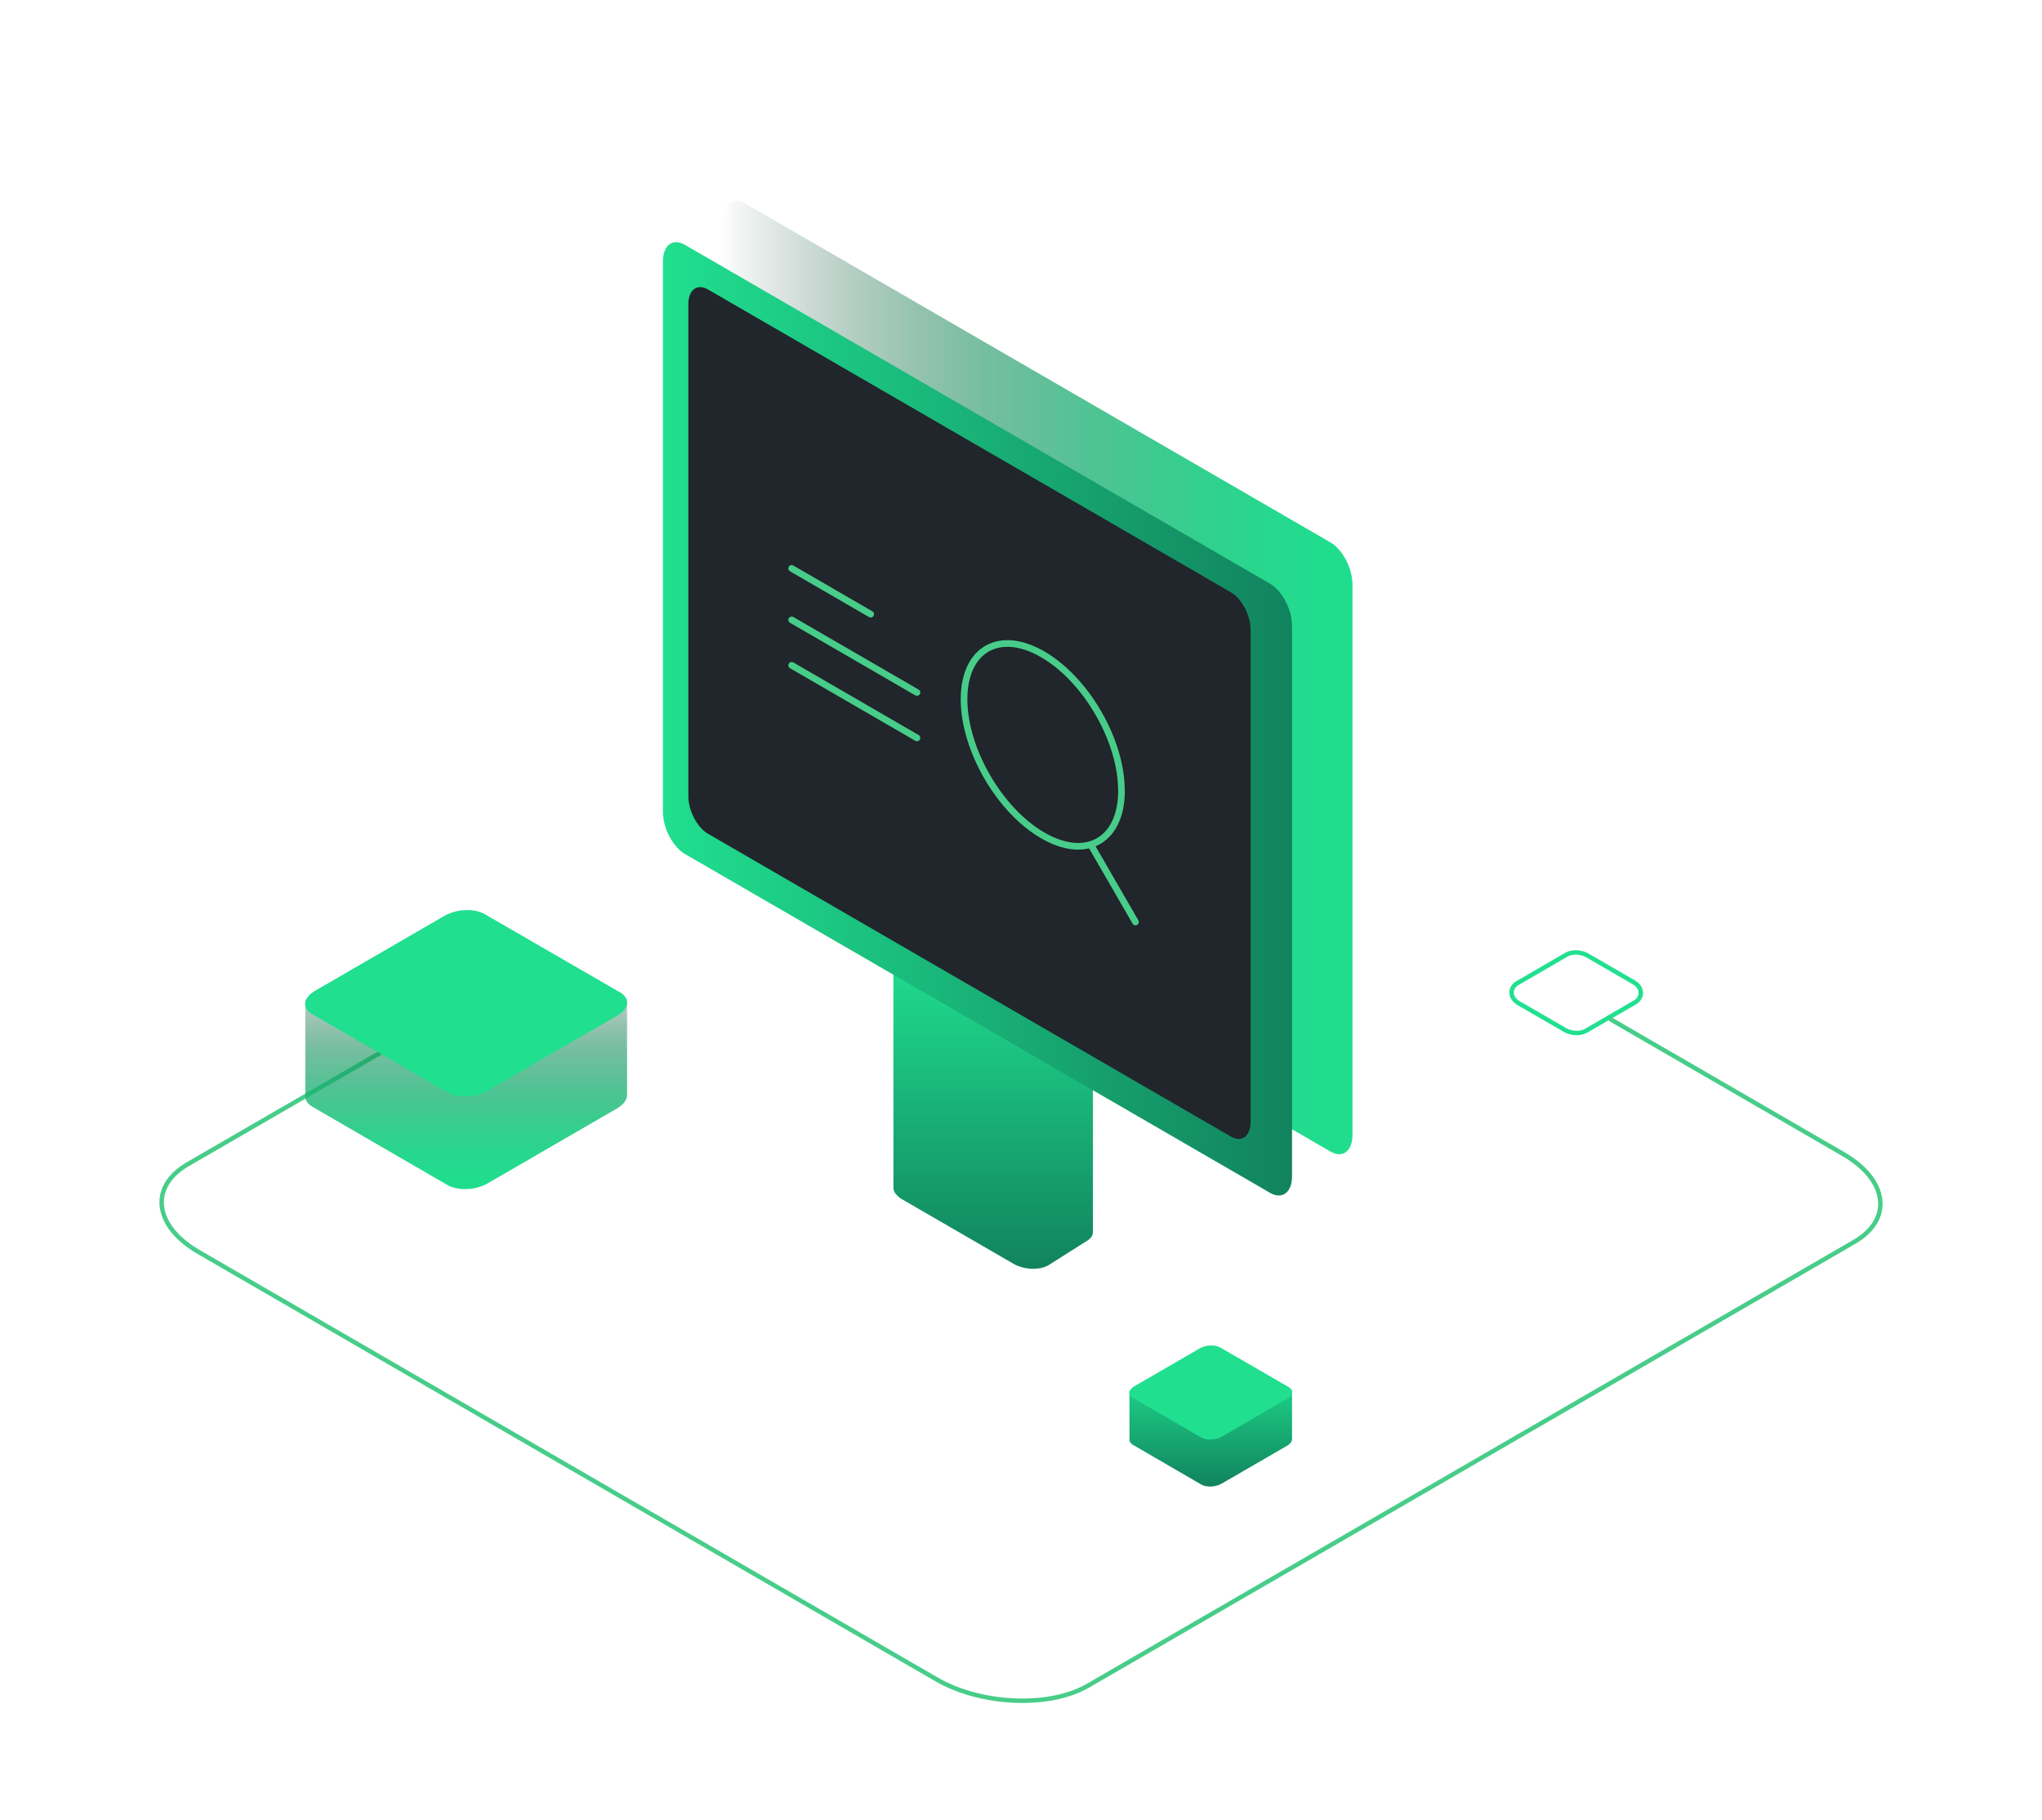 <svg width="460" height="410" viewBox="0 0 460 410" fill="none" xmlns="http://www.w3.org/2000/svg">
<g clip-path="url(#clip0_1152_5780)">
<path d="M355.154 232.685C354.239 232.685 353.325 232.446 352.611 232.043L342.056 225.933C341.087 225.364 340.52 224.502 340.52 223.566C340.52 222.704 340.995 221.915 341.837 221.438L352.849 215.053C353.434 214.704 354.166 214.539 354.989 214.539C355.904 214.539 356.819 214.778 357.532 215.181L368.087 221.291C369.057 221.86 369.624 222.722 369.624 223.658C369.624 224.52 369.148 225.309 368.307 225.786L357.294 232.171C356.709 232.52 355.977 232.685 355.154 232.685Z" stroke="#21E090" stroke-miterlimit="10"/>
<path d="M291.055 324.022V313.234H283.647L274.884 308.17C273.714 307.491 271.683 307.583 270.311 308.372L261.86 313.271H254.433V324.224C254.396 324.683 254.671 325.123 255.22 325.453L270.622 334.389C271.793 335.068 273.823 334.976 275.195 334.187L289.94 325.655C290.744 325.178 291.11 324.591 291.074 324.041L291.055 324.022Z" fill="url(#paint0_linear_1152_5780)"/>
<path d="M270.641 323.821L255.22 314.886C254.049 314.207 254.196 313.032 255.549 312.244L270.294 303.712C271.647 302.923 273.696 302.85 274.867 303.51L290.288 312.427C291.458 313.106 291.312 314.28 289.958 315.069L275.214 323.601C273.861 324.408 271.812 324.481 270.641 323.821Z" fill="#20DF8F"/>
<path d="M362.892 229.643L415.265 259.971C425.326 265.806 426.424 274.686 417.716 279.732L245.104 379.69C236.396 384.736 221.03 384.093 210.969 378.277L44.741 282.007C34.68 276.172 33.582 267.292 42.289 262.246L101.888 227.734" stroke="#47CD89" stroke-linecap="round" stroke-linejoin="round"/>
<path style="mix-blend-mode:screen" d="M299.748 259.401L167.874 183.038C165.167 181.46 162.953 177.222 162.953 173.589V49.577C162.953 45.944 165.167 44.275 167.874 45.834L299.748 122.197C302.455 123.775 304.669 128.013 304.669 131.646V255.658C304.669 259.291 302.455 260.961 299.748 259.401Z" fill="url(#paint1_linear_1152_5780)"/>
<path d="M203.179 270.118L228.35 284.686C230.673 286.025 234.131 286.172 236.143 285.016L244.869 279.494C245.82 278.925 246.259 278.172 246.204 277.384V224.506H233.527L219.112 216.157C216.789 214.818 213.332 214.671 211.32 215.827L206.582 218.524L201.258 214.781V267.384C201.167 268.301 201.825 269.292 203.179 270.136V270.118Z" fill="url(#paint2_linear_1152_5780)"/>
<path d="M286.135 268.702L154.261 192.339C151.553 190.761 149.34 186.523 149.34 182.89V58.878C149.34 55.245 151.553 53.575 154.261 55.135L286.135 131.498C288.842 133.076 291.055 137.314 291.055 140.947V264.959C291.055 268.592 288.842 270.261 286.135 268.702Z" fill="url(#paint3_linear_1152_5780)"/>
<path d="M277.314 256.027L159.471 187.792C157.056 186.397 155.062 182.599 155.062 179.352V68.532C155.062 65.303 157.038 63.798 159.471 65.193L277.314 133.428C279.729 134.822 281.723 138.62 281.723 141.868V252.688C281.723 255.917 279.747 257.421 277.314 256.027Z" fill="#21252C"/>
<path style="mix-blend-mode:screen" d="M141.257 246.465V225.108H126.586L109.226 215.072C106.903 213.733 102.878 213.898 100.189 215.458L83.488 225.145H68.78V246.832C68.707 247.749 69.237 248.612 70.335 249.272L100.811 266.941C103.134 268.28 107.159 268.115 109.848 266.556L139.025 249.658C140.617 248.722 141.348 247.548 141.257 246.483V246.465Z" fill="url(#paint4_linear_1152_5780)"/>
<path d="M100.83 246.082L70.317 228.413C67.994 227.074 68.269 224.743 70.957 223.184L100.135 206.286C102.824 204.726 106.867 204.561 109.172 205.9L139.684 223.532C142.007 224.872 141.733 227.202 139.044 228.762L109.867 245.66C107.178 247.256 103.135 247.421 100.83 246.082Z" fill="#20DF8F"/>
<path d="M252.642 178.066C252.642 183.974 250.465 188.01 246.971 189.717C243.806 191.276 239.562 190.873 234.898 188.176C225.111 182.506 217.172 168.782 217.172 157.517C217.172 146.251 225.111 141.719 234.898 147.389C244.685 153.058 252.624 166.782 252.624 178.048L252.642 178.066Z" stroke="#47CD89" stroke-width="1.5" stroke-linecap="round" stroke-linejoin="round"/>
<path d="M255.789 207.678L245.801 190.395" stroke="#47CD89" stroke-width="1.5" stroke-linecap="round" stroke-linejoin="round"/>
<path d="M196.135 138.343L178.336 128.031" stroke="#47CD89" stroke-width="1.5" stroke-linecap="round" stroke-linejoin="round"/>
<path d="M206.562 155.977L178.336 139.629" stroke="#47CD89" stroke-width="1.5" stroke-linecap="round" stroke-linejoin="round"/>
<path d="M206.562 166.211L178.336 149.863" stroke="#47CD89" stroke-width="1.5" stroke-linecap="round" stroke-linejoin="round"/>
</g>
<defs>
<linearGradient id="paint0_linear_1152_5780" x1="272.744" y1="307.693" x2="272.744" y2="334.792" gradientUnits="userSpaceOnUse">
<stop stop-color="#20DF8F"/>
<stop offset="1" stop-color="#11835E"/>
</linearGradient>
<linearGradient id="paint1_linear_1152_5780" x1="162.953" y1="152.618" x2="304.669" y2="152.618" gradientUnits="userSpaceOnUse">
<stop stop-color="#002A19" stop-opacity="0.01"/>
<stop offset="0.21" stop-color="#095F3C" stop-opacity="0.31"/>
<stop offset="0.4" stop-color="#118C59" stop-opacity="0.56"/>
<stop offset="0.58" stop-color="#17AF70" stop-opacity="0.75"/>
<stop offset="0.74" stop-color="#1CC880" stop-opacity="0.89"/>
<stop offset="0.87" stop-color="#1FD78A" stop-opacity="0.97"/>
<stop offset="0.97" stop-color="#20DD8E"/>
</linearGradient>
<linearGradient id="paint2_linear_1152_5780" x1="223.722" y1="214.781" x2="223.722" y2="285.805" gradientUnits="userSpaceOnUse">
<stop stop-color="#20DF8F"/>
<stop offset="1" stop-color="#11835E"/>
</linearGradient>
<linearGradient id="paint3_linear_1152_5780" x1="149.34" y1="161.918" x2="291.074" y2="161.918" gradientUnits="userSpaceOnUse">
<stop stop-color="#20DF8F"/>
<stop offset="1" stop-color="#11835E"/>
</linearGradient>
<linearGradient id="paint4_linear_1152_5780" x1="105.018" y1="214.173" x2="105.018" y2="267.822" gradientUnits="userSpaceOnUse">
<stop stop-color="#002A19" stop-opacity="0.01"/>
<stop offset="0.21" stop-color="#095F3C" stop-opacity="0.31"/>
<stop offset="0.4" stop-color="#118C59" stop-opacity="0.56"/>
<stop offset="0.58" stop-color="#17AF70" stop-opacity="0.75"/>
<stop offset="0.74" stop-color="#1CC880" stop-opacity="0.89"/>
<stop offset="0.87" stop-color="#1FD78A" stop-opacity="0.97"/>
<stop offset="0.97" stop-color="#20DD8E"/>
</linearGradient>
<clipPath id="clip0_1152_5780">
<rect width="389" height="358" fill="white" transform="translate(35.5 26)"/>
</clipPath>
</defs>
</svg>
